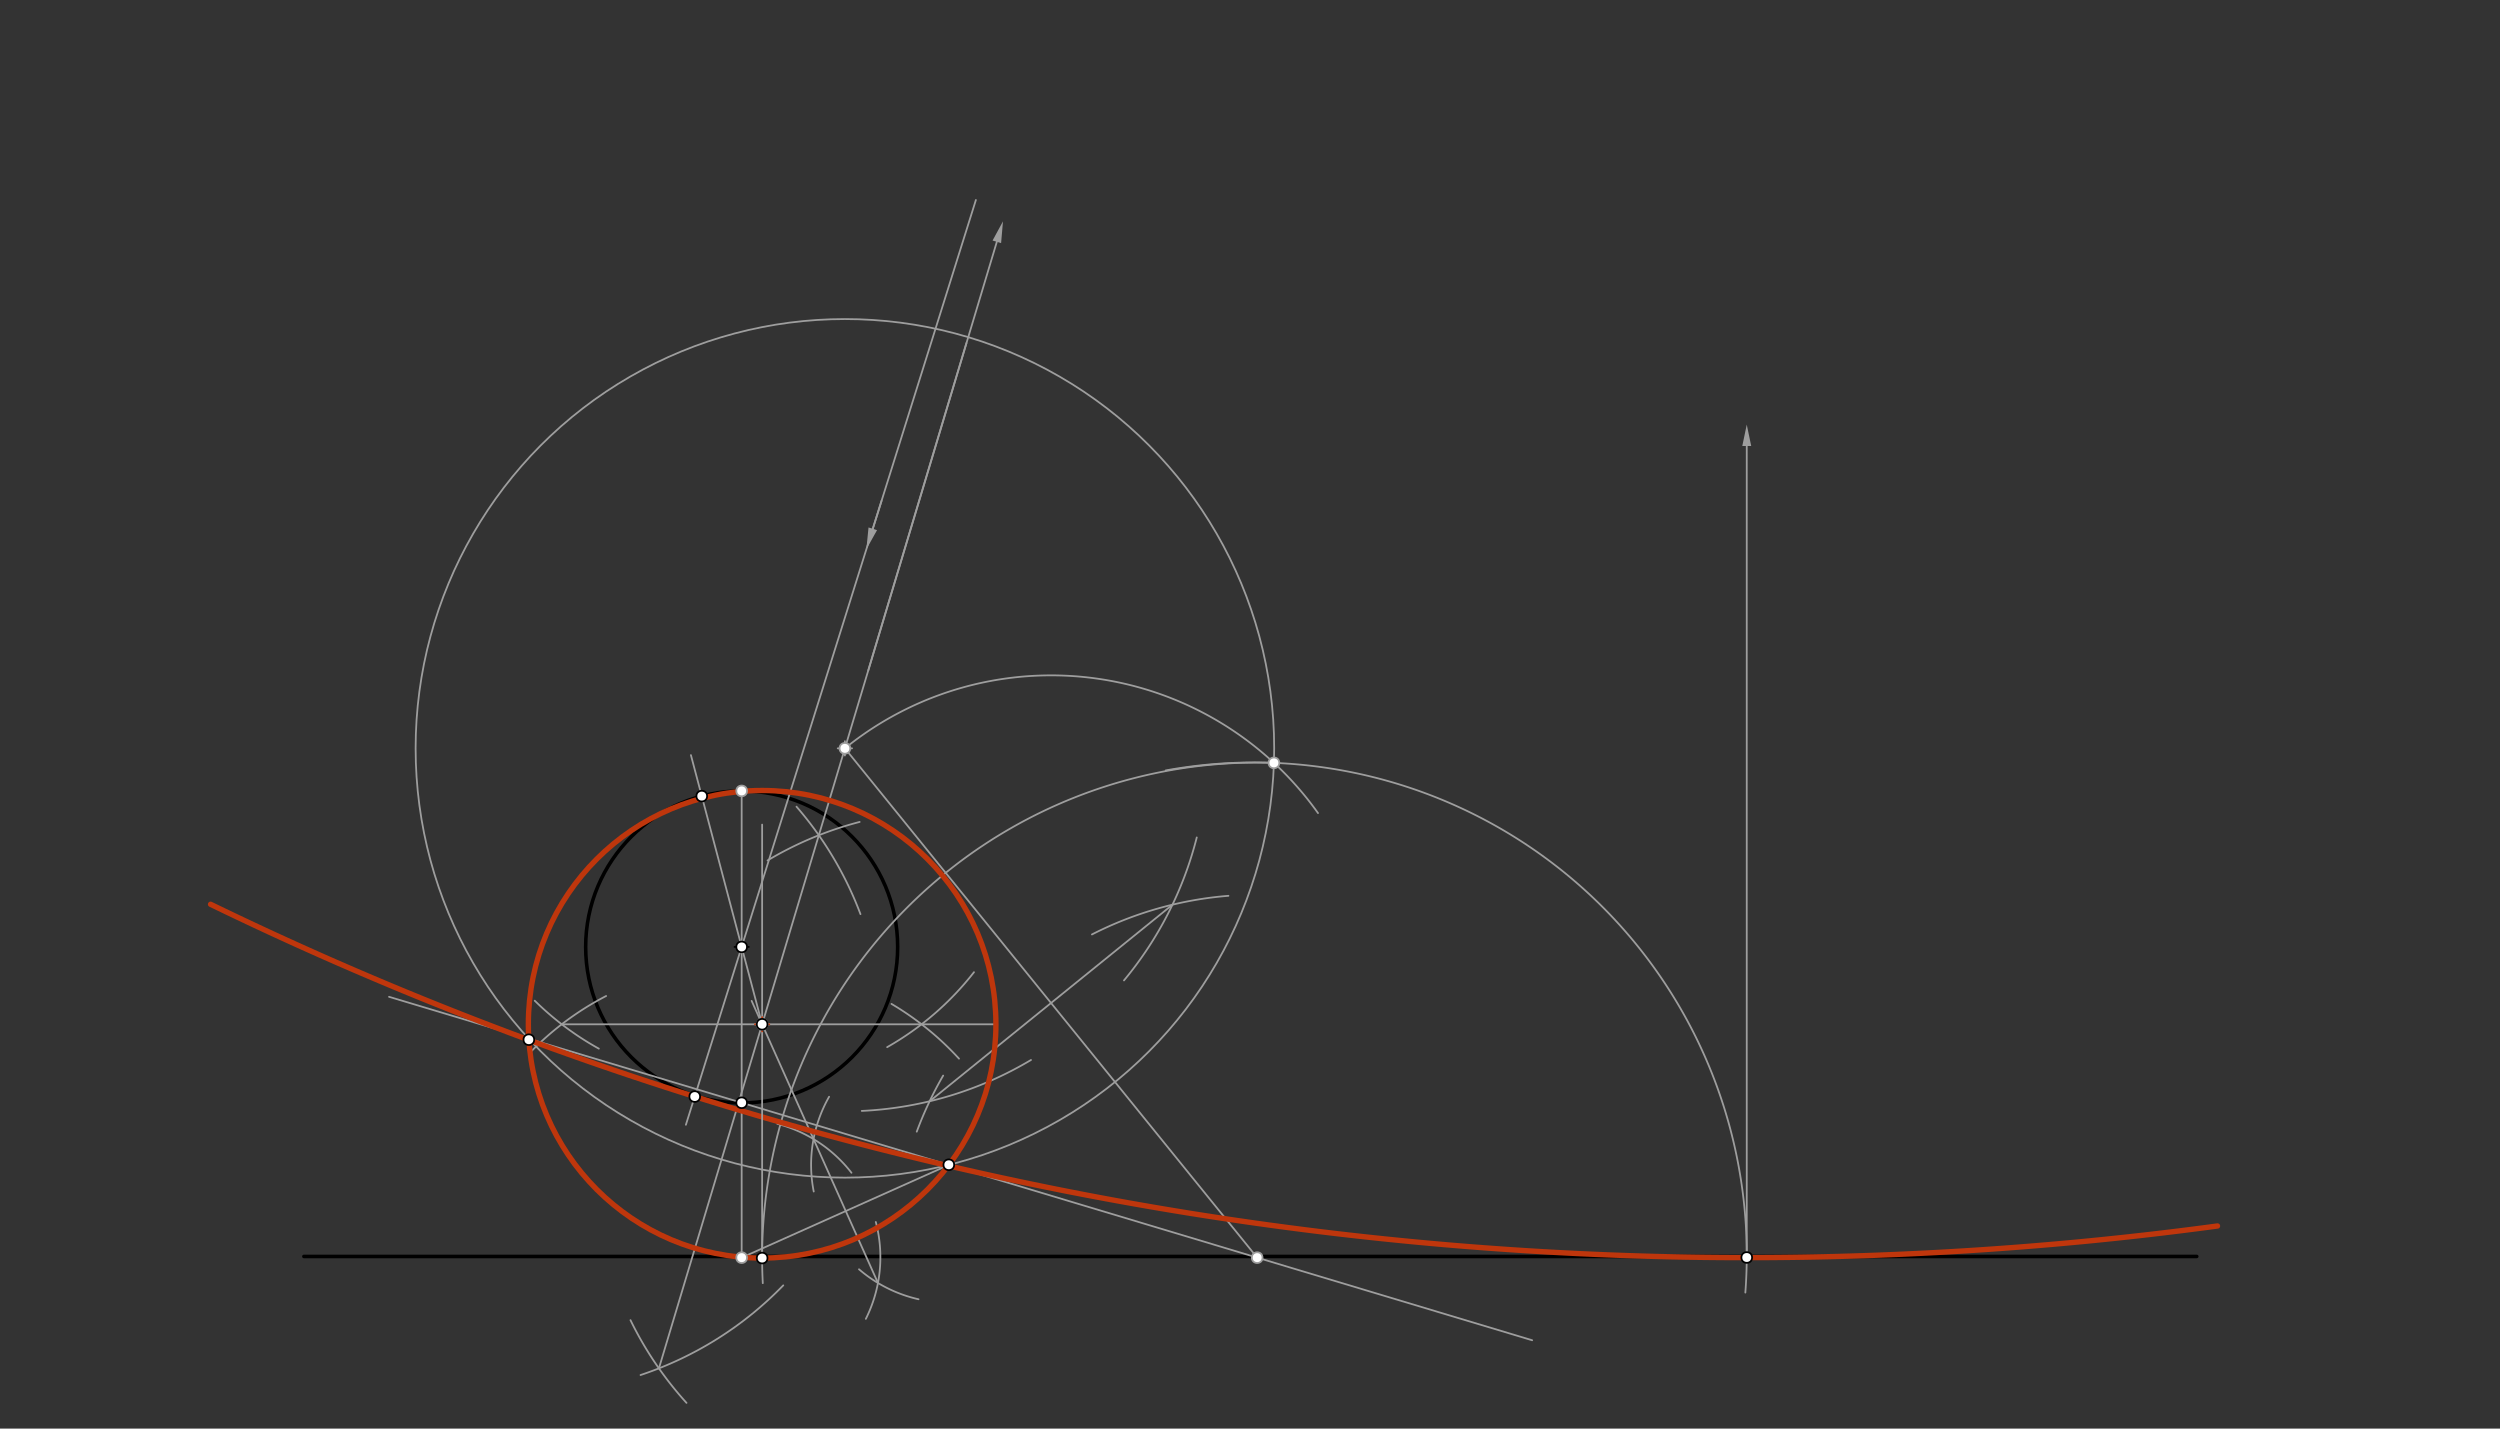 <svg xmlns="http://www.w3.org/2000/svg" class="svg--816" height="100%" preserveAspectRatio="xMidYMid meet" viewBox="0 0 1400 800" width="100%"><rect x="0" y="0" width="1400" height="800" fill="#333333" stroke="none"/><defs><marker id="marker-arrow" markerHeight="16" markerUnits="userSpaceOnUse" markerWidth="24" orient="auto-start-reverse" refX="24" refY="4" viewBox="0 0 24 8"><path d="M 0 0 L 24 4 L 0 8 z" stroke="inherit"></path></marker></defs><g class="aux-layer--949"></g><g class="main-layer--75a"><g class="element--733"><g class="center--a87"><line x1="411.333" y1="530.278" x2="419.333" y2="530.278" stroke="#000000" stroke-width="1" stroke-linecap="round"></line><line x1="415.333" y1="526.278" x2="415.333" y2="534.278" stroke="#000000" stroke-width="1" stroke-linecap="round"></line><circle class="hit--87b" cx="415.333" cy="530.278" r="4" stroke="none" fill="transparent"></circle></g><circle cx="415.333" cy="530.278" fill="none" r="87.361" stroke="#000000" stroke-dasharray="none" stroke-width="2"></circle></g><g class="element--733"><line stroke="#000000" stroke-dasharray="none" stroke-linecap="round" stroke-width="2" x1="170.182" x2="1230.182" y1="703.611" y2="703.611"></line></g><g class="element--733"><line stroke="#9E9E9E" stroke-dasharray="none" stroke-linecap="round" stroke-width="1" x1="415.333" x2="415.333" y1="442.916" y2="704.278"></line></g><g class="element--733"><line stroke="#9E9E9E" stroke-dasharray="none" stroke-linecap="round" stroke-width="1" x1="217.871" x2="858" y1="558.214" y2="750.542"></line></g><g class="element--733"><path d="M 299.455 560.394 A 165.012 165.012 0 0 0 335.339 587.242" fill="none" stroke="#9E9E9E" stroke-dasharray="none" stroke-linecap="round" stroke-width="1"></path></g><g class="element--733"><path d="M 496.813 586.408 A 165.012 165.012 0 0 0 545.422 544.434" fill="none" stroke="#9E9E9E" stroke-dasharray="none" stroke-linecap="round" stroke-width="1"></path></g><g class="element--733"><path d="M 296.624 589.661 A 165.012 165.012 0 0 1 339.425 557.763" fill="none" stroke="#9E9E9E" stroke-dasharray="none" stroke-linecap="round" stroke-width="1"></path></g><g class="element--733"><path d="M 499.243 562.193 A 165.012 165.012 0 0 1 537.034 592.843" fill="none" stroke="#9E9E9E" stroke-dasharray="none" stroke-linecap="round" stroke-width="1"></path></g><g class="element--733"><line stroke="#9E9E9E" stroke-dasharray="none" stroke-linecap="round" stroke-width="1" x1="314.579" x2="557.273" y1="573.597" y2="573.597"></line></g><g class="element--733"><line stroke="#9E9E9E" stroke-dasharray="none" stroke-linecap="round" stroke-width="1" x1="415.823" x2="531.416" y1="704.059" y2="652.302"></line></g><g class="element--733"><path d="M 435.309 629.367 A 77.192 77.192 0 0 1 476.811 656.74" fill="none" stroke="#9E9E9E" stroke-dasharray="none" stroke-linecap="round" stroke-width="1"></path></g><g class="element--733"><path d="M 490.45 684.325 A 77.192 77.192 0 0 1 484.88 738.552" fill="none" stroke="#9E9E9E" stroke-dasharray="none" stroke-linecap="round" stroke-width="1"></path></g><g class="element--733"><path d="M 464.294 614.182 A 77.192 77.192 0 0 0 455.684 667.241" fill="none" stroke="#9E9E9E" stroke-dasharray="none" stroke-linecap="round" stroke-width="1"></path></g><g class="element--733"><path d="M 481.052 710.801 A 77.192 77.192 0 0 0 514.368 727.588" fill="none" stroke="#9E9E9E" stroke-dasharray="none" stroke-linecap="round" stroke-width="1"></path></g><g class="element--733"><line stroke="#9E9E9E" stroke-dasharray="none" stroke-linecap="round" stroke-width="1" x1="491.658" x2="420.919" y1="718.468" y2="560.478"></line></g><g class="element--733"><g class="center--a87"><line x1="422.793" y1="573.597" x2="430.793" y2="573.597" stroke="#9E9E9E" stroke-width="1" stroke-linecap="round"></line><line x1="426.793" y1="569.597" x2="426.793" y2="577.597" stroke="#9E9E9E" stroke-width="1" stroke-linecap="round"></line><circle class="hit--87b" cx="426.793" cy="573.597" r="4" stroke="none" fill="transparent"></circle></g><circle cx="426.793" cy="573.597" fill="none" r="130.922" stroke="#9E9E9E" stroke-dasharray="none" stroke-width="1"></circle></g><g class="element--733"><path d="M 446.053 451.749 A 198.425 198.425 0 0 1 481.863 511.913" fill="none" stroke="#9E9E9E" stroke-dasharray="none" stroke-linecap="round" stroke-width="1"></path></g><g class="element--733"><path d="M 438.616 719.814 A 198.425 198.425 0 0 1 358.719 770.018" fill="none" stroke="#9E9E9E" stroke-dasharray="none" stroke-linecap="round" stroke-width="1"></path></g><g class="element--733"><path d="M 481.384 460.289 A 198.425 198.425 0 0 0 429.847 481.844" fill="none" stroke="#9E9E9E" stroke-dasharray="none" stroke-linecap="round" stroke-width="1"></path></g><g class="element--733"><path d="M 353.075 739.29 A 198.425 198.425 0 0 0 384.436 785.605" fill="none" stroke="#9E9E9E" stroke-dasharray="none" stroke-linecap="round" stroke-width="1"></path></g><g class="element--733"><line stroke="#9E9E9E" stroke-dasharray="none" stroke-linecap="round" stroke-width="1" x1="368.995" x2="541.226" y1="766.285" y2="192.099"></line></g><g class="element--733"><g class="center--a87"><line x1="469.144" y1="419.073" x2="477.144" y2="419.073" stroke="#9E9E9E" stroke-width="1" stroke-linecap="round"></line><line x1="473.144" y1="415.073" x2="473.144" y2="423.073" stroke="#9E9E9E" stroke-width="1" stroke-linecap="round"></line><circle class="hit--87b" cx="473.144" cy="419.073" r="4" stroke="none" fill="transparent"></circle></g><circle cx="473.144" cy="419.073" fill="none" r="240.399" stroke="#9E9E9E" stroke-dasharray="none" stroke-width="1"></circle></g><g class="element--733"><line stroke="#9E9E9E" stroke-dasharray="none" stroke-linecap="round" stroke-width="1" x1="473.144" x2="704.019" y1="419.073" y2="704.278"></line></g><g class="element--733"><path d="M 670.182 468.985 A 203.261 203.261 0 0 1 629.43 549.034" fill="none" stroke="#9E9E9E" stroke-dasharray="none" stroke-linecap="round" stroke-width="1"></path></g><g class="element--733"><path d="M 577.349 593.591 A 203.261 203.261 0 0 1 482.607 622.114" fill="none" stroke="#9E9E9E" stroke-dasharray="none" stroke-linecap="round" stroke-width="1"></path></g><g class="element--733"><path d="M 687.917 501.655 A 203.261 203.261 0 0 0 611.497 523.294" fill="none" stroke="#9E9E9E" stroke-dasharray="none" stroke-linecap="round" stroke-width="1"></path></g><g class="element--733"><path d="M 528.168 602.339 A 203.261 203.261 0 0 0 513.392 633.732" fill="none" stroke="#9E9E9E" stroke-dasharray="none" stroke-linecap="round" stroke-width="1"></path></g><g class="element--733"><line stroke="#9E9E9E" stroke-dasharray="none" stroke-linecap="round" stroke-width="1" x1="520.582" x2="656.581" y1="616.722" y2="506.63"></line></g><g class="element--733"><path d="M 473.144 419.073 A 183.47 183.47 0 0 1 738.082 455.324" fill="none" stroke="#9E9E9E" stroke-dasharray="none" stroke-linecap="round" stroke-width="1"></path></g><g class="element--733"><path d="M 652.809 431.436 A 276.001 276.001 0 0 1 977.394 723.834" fill="none" stroke="#9E9E9E" stroke-dasharray="none" stroke-linecap="round" stroke-width="1"></path></g><g class="element--733"><path d="M 713.405 427.212 A 277.225 277.225 0 0 0 427.162 718.556" fill="none" stroke="#9E9E9E" stroke-dasharray="none" stroke-linecap="round" stroke-width="1"></path></g><g class="element--733"><line stroke="#9E9E9E" stroke-dasharray="none" stroke-linecap="round" stroke-width="1" x1="978.18" x2="978.18" y1="704.278" y2="249.773"></line><path d="M978.18,237.773 l12,2.5 l0,-5 z" fill="#9E9E9E" stroke="#9E9E9E" stroke-width="0" transform="rotate(90, 978.18, 237.773)"></path></g><g class="element--733"><line stroke="#9E9E9E" stroke-dasharray="none" stroke-linecap="round" stroke-width="1" x1="486.236" x2="558.226" y1="375.425" y2="135.424"></line><path d="M561.674,123.929 l12,2.5 l0,-5 z" fill="#9E9E9E" stroke="#9E9E9E" stroke-width="0" transform="rotate(106.697, 561.674, 123.929)"></path></g><g class="element--733"><line stroke="#9E9E9E" stroke-dasharray="none" stroke-linecap="round" stroke-width="1" x1="546.498" x2="384.102" y1="111.997" y2="629.873"></line></g><g class="element--733"><line stroke="#9E9E9E" stroke-dasharray="none" stroke-linecap="round" stroke-width="1" x1="493.699" x2="488.758" y1="280.373" y2="296.129"></line><path d="M485.167,307.579 l12,2.5 l0,-5 z" fill="#9E9E9E" stroke="#9E9E9E" stroke-width="0" transform="rotate(287.41, 485.167, 307.579)"></path></g><g class="element--733"><path d="M 1241.78 686.552 A 1968.902 1968.902 0 0 1 117.934 506.407" fill="none" stroke="#BF360C" stroke-dasharray="none" stroke-linecap="round" stroke-width="3"></path></g><g class="element--733"><line stroke="#9E9E9E" stroke-dasharray="none" stroke-linecap="round" stroke-width="1" x1="426.794" x2="426.794" y1="704.519" y2="461.773"></line></g><g class="element--733"><line stroke="#9E9E9E" stroke-dasharray="none" stroke-linecap="round" stroke-width="1" x1="426.794" x2="386.91" y1="573.593" y2="422.858"></line></g><g class="element--733"><g class="center--a87"><line x1="422.794" y1="573.593" x2="430.794" y2="573.593" stroke="#BF360C" stroke-width="1" stroke-linecap="round"></line><line x1="426.794" y1="569.593" x2="426.794" y2="577.593" stroke="#BF360C" stroke-width="1" stroke-linecap="round"></line><circle class="hit--87b" cx="426.794" cy="573.593" r="4" stroke="none" fill="transparent"></circle></g><circle cx="426.794" cy="573.593" fill="none" r="130.918" stroke="#BF360C" stroke-dasharray="none" stroke-width="3"></circle></g><g class="element--733"><circle cx="531.333" cy="652.278" r="3" stroke="#000000" stroke-width="1" fill="#ffffff"></circle>}</g><g class="element--733"><circle cx="415.333" cy="530.278" r="3" stroke="#000000" stroke-width="1" fill="#ffffff"></circle>}</g><g class="element--733"><circle cx="415.333" cy="617.542" r="3" stroke="#000000" stroke-width="1" fill="#ffffff"></circle>}</g><g class="element--733"><circle cx="415.333" cy="442.916" r="3" stroke="#9E9E9E" stroke-width="1" fill="#ffffff"></circle>}</g><g class="element--733"><circle cx="415.333" cy="704.278" r="3" stroke="#9E9E9E" stroke-width="1" fill="#ffffff"></circle>}</g><g class="element--733"><circle cx="426.793" cy="573.597" r="3" stroke="#9E9E9E" stroke-width="1" fill="#ffffff"></circle>}</g><g class="element--733"><circle cx="296.156" cy="582.231" r="3" stroke="#000000" stroke-width="1" fill="#ffffff"></circle>}</g><g class="element--733"><circle cx="704.019" cy="704.278" r="3" stroke="#9E9E9E" stroke-width="1" fill="#ffffff"></circle>}</g><g class="element--733"><circle cx="473.144" cy="419.073" r="3" stroke="#9E9E9E" stroke-width="1" fill="#ffffff"></circle>}</g><g class="element--733"><circle cx="713.405" cy="427.212" r="3" stroke="#9E9E9E" stroke-width="1" fill="#ffffff"></circle>}</g><g class="element--733"><circle cx="978.18" cy="704.197" r="3" stroke="#000000" stroke-width="1" fill="#ffffff"></circle>}</g><g class="element--733"><circle cx="426.794" cy="704.519" r="3" stroke="#000000" stroke-width="1" fill="#ffffff"></circle>}</g><g class="element--733"><circle cx="389.056" cy="614.074" r="3" stroke="#000000" stroke-width="1" fill="#ffffff"></circle>}</g><g class="element--733"><circle cx="426.794" cy="573.593" r="3" stroke="#000000" stroke-width="1" fill="#ffffff"></circle>}</g><g class="element--733"><circle cx="392.987" cy="445.823" r="3" stroke="#000000" stroke-width="1" fill="#ffffff"></circle>}</g></g><g class="snaps-layer--ac6"></g><g class="temp-layer--52d"></g></svg>